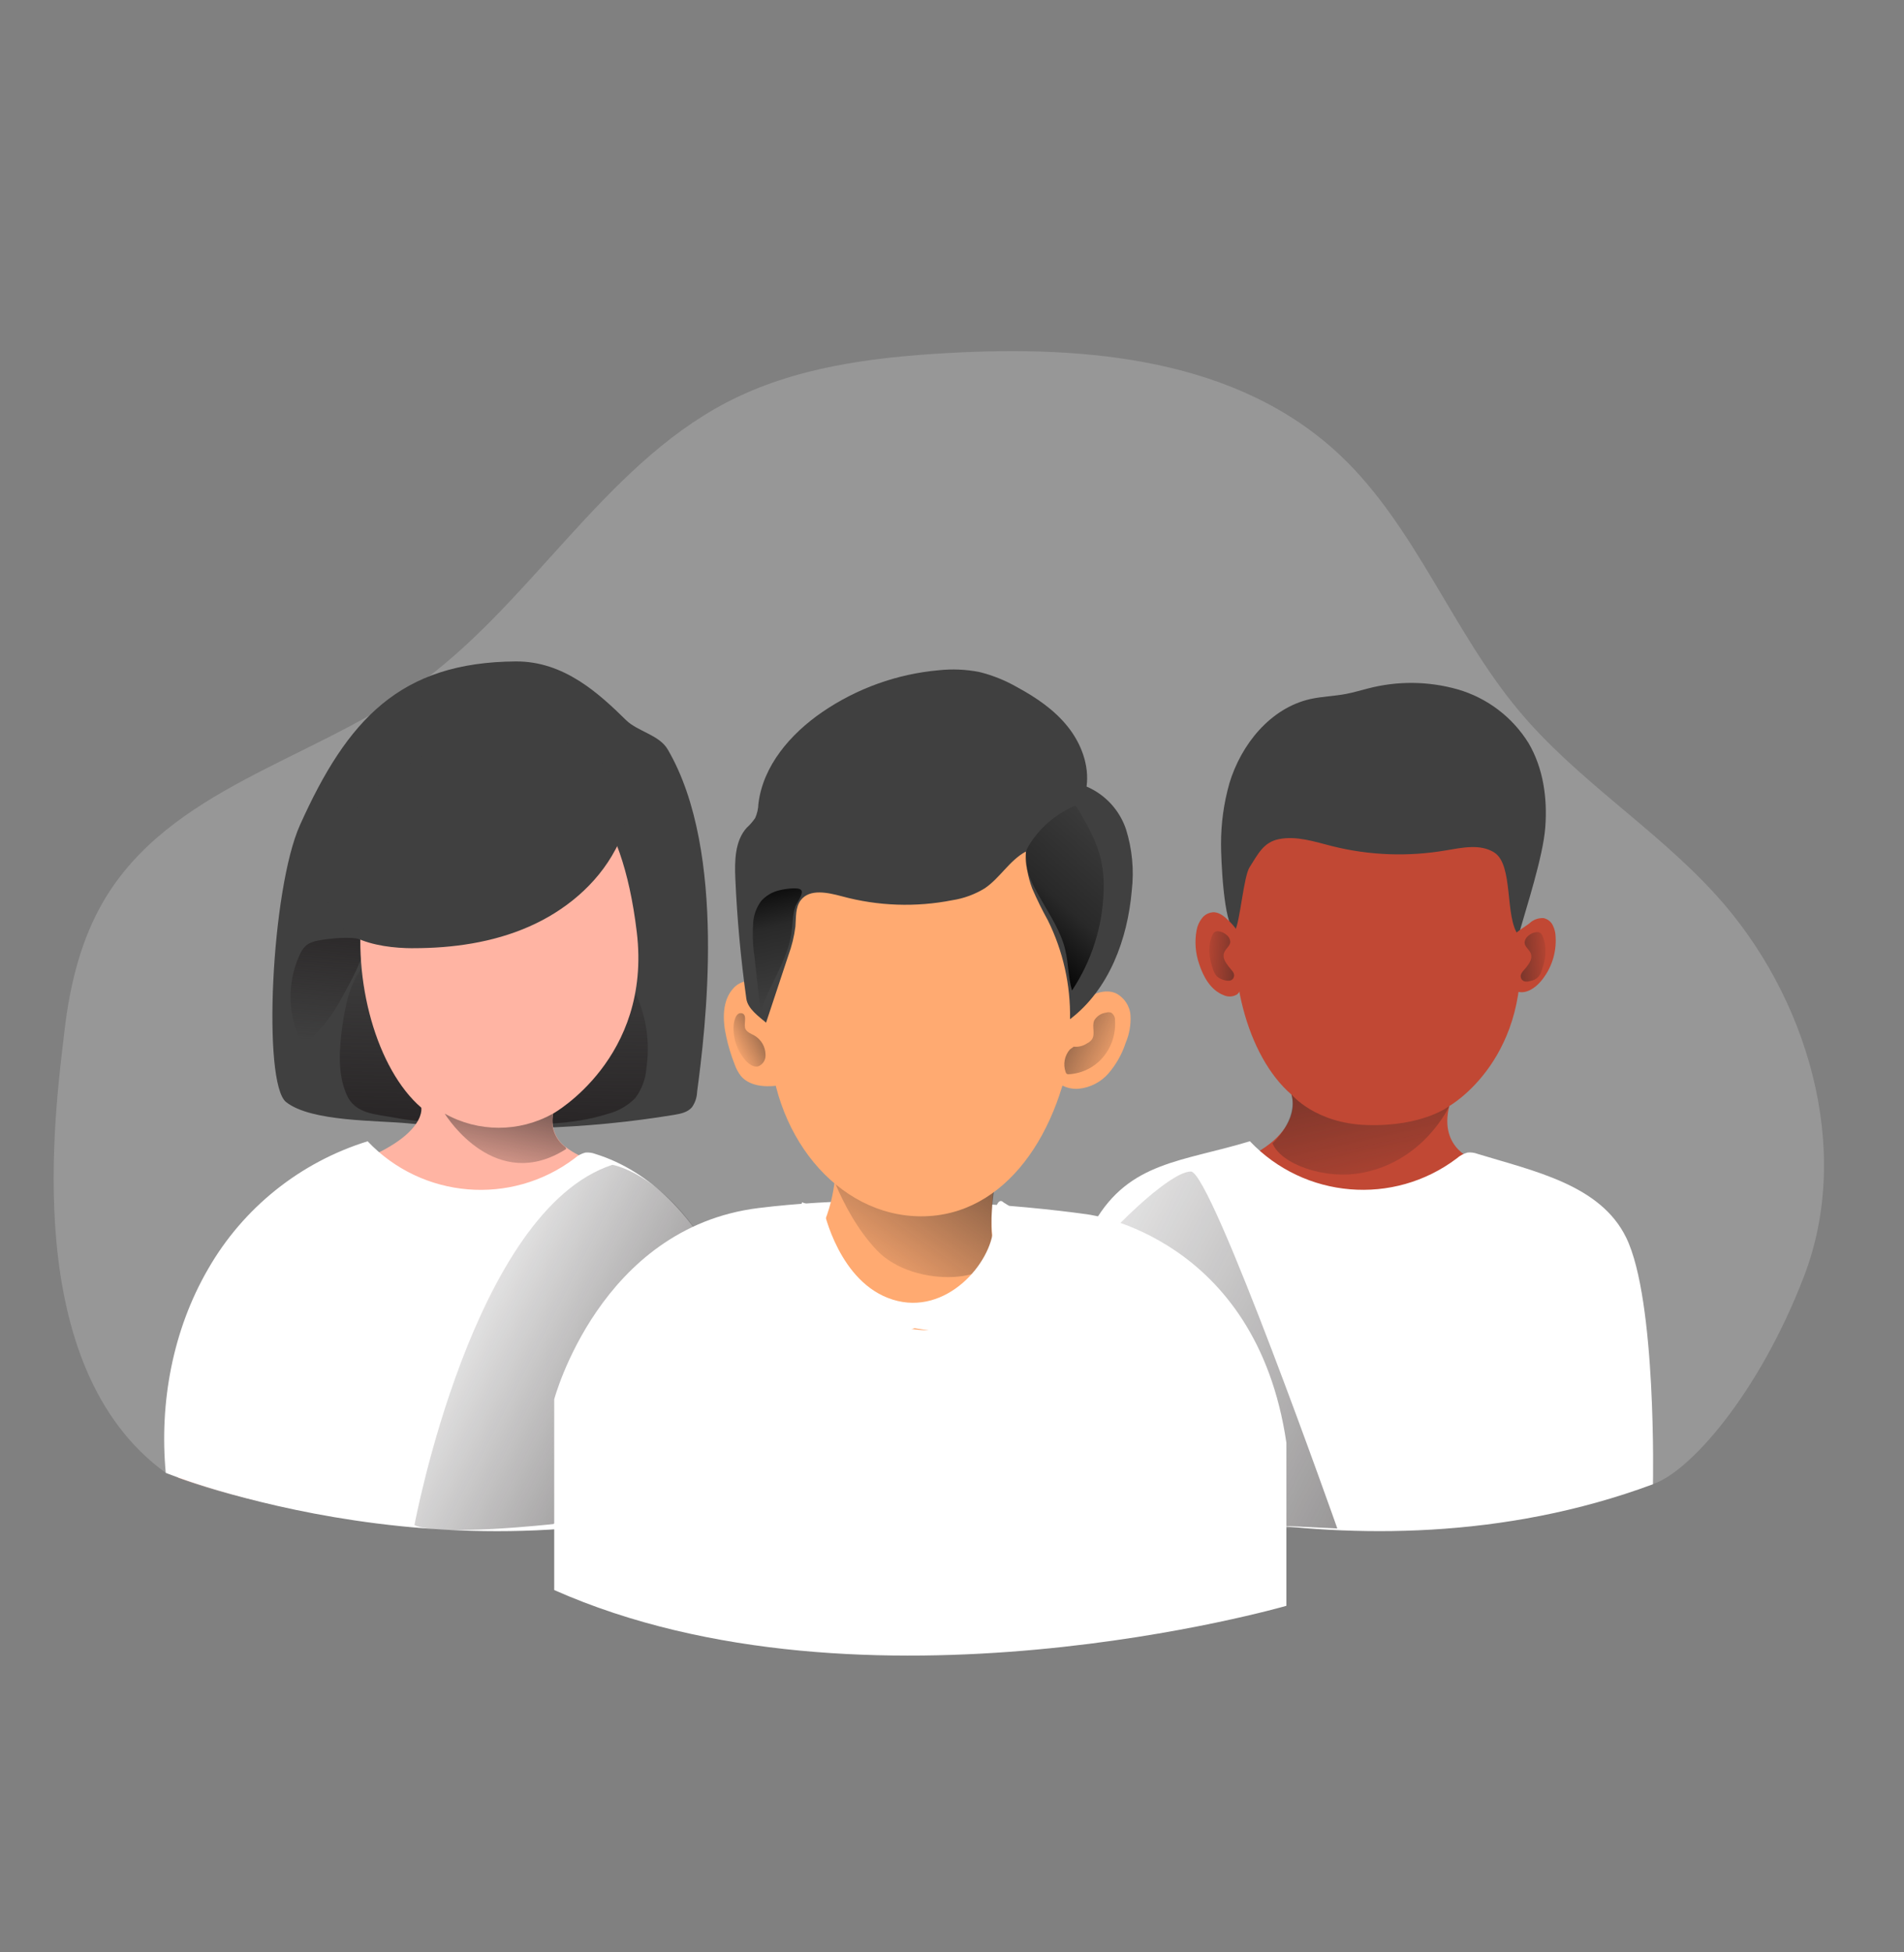 <svg width="40" height="41" viewBox="0 0 40 41" fill="none" xmlns="http://www.w3.org/2000/svg">
<rect x="0" y="0" width="40" height="41" fill="#808080" stroke="none"/>
<path opacity="0.18" d="M3.482 30.93C0.39 28.691 1.158 23.343 1.358 21.619C1.47 20.671 1.703 19.723 2.183 18.91C3.566 16.569 6.51 15.978 8.687 14.443C11.109 12.746 12.65 9.818 15.257 8.455C16.691 7.706 18.326 7.502 19.926 7.413C22.831 7.25 26.012 7.525 28.171 9.576C29.733 11.06 30.512 13.25 31.9 14.914C33.123 16.382 34.776 17.388 36.057 18.802C37.959 20.899 38.931 24.108 37.902 26.796C36.947 29.287 35.484 30.92 34.726 31.166C32.29 31.958 26.97 32.054 24.423 32.234C21.694 32.428 19.237 32.004 16.502 32.013C12.283 32.027 6.526 32.26 3.486 30.927" fill="white"/>
<path d="M14.157 23.413C14.296 23.39 14.447 23.359 14.537 23.252C14.604 23.157 14.641 23.045 14.645 22.929C14.815 21.654 15.287 17.896 14.03 15.742C13.854 15.434 13.401 15.363 13.157 15.127C12.584 14.565 11.849 13.883 10.835 13.89C8.404 13.906 7.297 15.11 6.301 17.328C5.697 18.674 5.51 22.75 6.011 23.144C6.538 23.56 7.927 23.526 8.581 23.591C10.44 23.774 12.314 23.715 14.157 23.413Z" fill="#404040"/>
<path d="M6.686 19.752C6.596 19.764 6.511 19.797 6.437 19.849C6.374 19.906 6.325 19.977 6.294 20.055C6.012 20.674 6.045 21.39 6.382 21.98C6.382 21.98 6.796 21.536 6.832 21.49C6.974 21.305 7.101 21.108 7.21 20.901C7.309 20.713 7.83 19.836 7.567 19.728C7.401 19.66 6.886 19.709 6.686 19.752Z" fill="url(#paint0_linear_126_872)"/>
<path d="M7.28 22.984C7.088 22.538 7.127 22.03 7.192 21.549C7.252 21.131 7.336 20.7 7.582 20.356C7.81 20.055 8.124 19.829 8.483 19.708C8.84 19.59 9.211 19.522 9.586 19.506C10.125 19.469 10.667 19.478 11.204 19.532C11.583 19.558 11.954 19.647 12.303 19.796C12.777 20.028 13.156 20.419 13.372 20.902C13.585 21.383 13.656 21.916 13.58 22.437C13.562 22.661 13.482 22.876 13.348 23.057C13.19 23.218 12.992 23.333 12.774 23.389C11.983 23.642 11.145 23.622 10.325 23.59C9.646 23.564 8.96 23.602 8.29 23.471C7.898 23.395 7.46 23.401 7.28 22.984Z" fill="url(#paint1_linear_126_872)"/>
<path d="M15.682 31.215C10.201 33.406 3.746 31.032 3.746 31.032V29.713C3.696 27.655 4.839 25.212 6.918 24.597C8.997 23.982 8.851 23.262 8.851 23.262C6.981 21.65 6.742 15.803 10.99 16.046C12.044 16.106 13.06 16.925 13.378 19.576C13.696 22.227 11.62 23.385 11.62 23.385C11.563 23.651 11.666 23.926 11.884 24.088C12.056 24.221 12.254 24.317 12.464 24.371C16.204 25.669 15.681 31.215 15.681 31.215H15.682Z" fill="#FFB4A3"/>
<path d="M8.682 19.912C9.51 19.912 10.347 19.794 11.105 19.463C11.863 19.133 12.539 18.575 12.927 17.844C13.057 17.615 13.133 17.359 13.147 17.095C13.157 16.598 12.842 16.133 12.423 15.865C12.003 15.597 11.496 15.5 10.999 15.479C9.93 15.435 8.825 15.736 8.011 16.431C7.329 17.01 6.915 17.844 6.868 18.737C6.829 19.702 7.893 19.912 8.683 19.913L8.682 19.912Z" fill="#404040"/>
<path d="M16.191 31.17C16.191 31.17 15.773 28.013 15.131 26.698C14.589 25.587 13.685 24.595 12.504 24.232C12.438 24.207 12.368 24.198 12.298 24.204C12.212 24.226 12.133 24.269 12.067 24.329C10.737 25.33 8.869 25.174 7.723 23.967C6.307 24.406 5.109 25.364 4.372 26.649C3.628 27.93 3.346 29.455 3.482 30.93C3.482 30.93 9.862 33.518 16.192 31.17H16.191Z" fill="white"/>
<path d="M11.633 32.004C11.633 32.004 9.201 32.274 8.707 32.027C8.707 32.027 9.937 25.413 12.866 24.461C12.866 24.461 14.136 24.672 15.129 26.697C15.418 27.285 11.633 32.004 11.633 32.004H11.633Z" fill="url(#paint2_linear_126_872)"/>
<path d="M11.898 24.126C10.421 25.072 9.391 23.467 9.344 23.387C10.049 23.782 10.909 23.782 11.615 23.387C11.558 23.653 11.661 23.928 11.879 24.09L11.898 24.126Z" fill="url(#paint3_linear_126_872)"/>
<path d="M27.13 22.984C27.13 22.984 27.526 23.98 25.449 24.597C23.372 25.214 22.232 27.655 22.277 29.708V31.032C22.277 31.032 28.736 33.406 34.213 31.215C34.213 31.215 34.74 25.67 30.996 24.369C30.996 24.369 30.22 24.14 30.447 23.227C30.447 23.227 32.228 22.222 31.908 19.575C31.588 16.927 30.571 16.105 29.52 16.046C25.274 15.804 25.259 21.372 27.131 22.986L27.13 22.984Z" fill="#C14834"/>
<path d="M34.726 31.169C34.726 31.169 34.806 27.302 34.163 25.989C33.621 24.878 32.222 24.593 31.04 24.231C30.974 24.206 30.904 24.197 30.834 24.203C30.748 24.226 30.669 24.268 30.602 24.328C29.273 25.329 27.405 25.173 26.258 23.966C24.842 24.398 23.733 24.389 22.99 25.67C22.246 26.952 21.878 29.454 22.018 30.93C22.014 30.93 28.398 33.517 34.727 31.169H34.726Z" fill="white"/>
<path d="M23.514 25.706C23.514 25.706 24.586 24.606 25.018 24.602C25.449 24.596 28.095 32.098 28.095 32.098L24.147 31.91L23.515 25.706H23.514Z" fill="url(#paint4_linear_126_872)"/>
<path d="M25.826 16.454C26.073 15.633 26.687 14.872 27.523 14.681C27.772 14.625 28.03 14.62 28.281 14.572C28.434 14.542 28.584 14.498 28.735 14.459C29.355 14.296 30.007 14.302 30.624 14.477C31.243 14.656 31.773 15.058 32.113 15.606C32.423 16.134 32.51 16.763 32.464 17.371C32.42 17.979 32.067 19.057 31.901 19.643C31.606 19.257 31.803 18.159 31.39 17.901C31.096 17.717 30.719 17.801 30.376 17.858C29.584 17.994 28.771 17.965 27.99 17.77C27.62 17.677 27.24 17.547 26.867 17.622C26.543 17.687 26.428 17.936 26.252 18.212C26.127 18.402 26.052 19.354 25.946 19.54C25.698 19.452 25.65 17.944 25.652 17.726C25.651 17.296 25.709 16.867 25.827 16.453L25.826 16.454Z" fill="#404040"/>
<path d="M32.132 19.389C32.211 19.313 32.318 19.274 32.428 19.28C32.511 19.298 32.583 19.353 32.621 19.43C32.659 19.506 32.679 19.589 32.681 19.674C32.701 20.013 32.591 20.347 32.371 20.607C32.251 20.748 32.072 20.871 31.892 20.828C31.855 20.821 31.822 20.804 31.796 20.777C31.776 20.753 31.762 20.725 31.754 20.694C31.683 20.429 31.679 20.149 31.739 19.881C31.759 19.765 31.771 19.65 31.87 19.575C31.951 19.512 32.047 19.453 32.131 19.39L32.132 19.389Z" fill="#C14834"/>
<path d="M25.82 19.341C25.732 19.253 25.63 19.165 25.506 19.157C25.407 19.157 25.314 19.202 25.254 19.279C25.193 19.356 25.153 19.446 25.137 19.543C25.095 19.776 25.114 20.016 25.191 20.24C25.279 20.515 25.436 20.792 25.703 20.897C25.797 20.942 25.907 20.936 25.994 20.879C26.052 20.821 26.088 20.745 26.095 20.664C26.2 20.147 26.217 19.727 25.821 19.341H25.82Z" fill="#C14834"/>
<path d="M25.809 20.293C25.747 20.213 25.682 20.117 25.712 20.019C25.741 19.921 25.846 19.869 25.846 19.775C25.842 19.721 25.815 19.67 25.772 19.637C25.721 19.59 25.657 19.562 25.588 19.556C25.565 19.555 25.541 19.56 25.52 19.572C25.497 19.588 25.479 19.613 25.47 19.64C25.366 19.87 25.401 20.14 25.491 20.377C25.506 20.421 25.529 20.463 25.561 20.499C25.604 20.538 25.657 20.567 25.713 20.581C25.802 20.608 25.905 20.609 25.925 20.5C25.941 20.421 25.848 20.35 25.808 20.294L25.809 20.293Z" fill="url(#paint5_linear_126_872)"/>
<path d="M32.067 20.311C32.129 20.231 32.194 20.135 32.164 20.036C32.134 19.938 32.03 19.887 32.029 19.792C32.034 19.738 32.061 19.688 32.104 19.654C32.154 19.607 32.219 19.579 32.288 19.574C32.311 19.572 32.334 19.577 32.355 19.589C32.378 19.606 32.397 19.63 32.406 19.657C32.508 19.888 32.474 20.158 32.383 20.394C32.355 20.5 32.269 20.579 32.162 20.598C32.074 20.626 31.97 20.627 31.949 20.517C31.934 20.44 32.023 20.368 32.067 20.312V20.311Z" fill="url(#paint6_linear_126_872)"/>
<path d="M27.132 22.984C27.132 22.984 27.632 23.594 28.72 23.626C29.894 23.662 30.448 23.227 30.448 23.227C30.448 23.227 29.93 24.369 28.638 24.625C27.819 24.788 26.899 24.437 26.734 24.009C26.734 24.014 27.27 23.516 27.132 22.984Z" fill="url(#paint7_linear_126_872)"/>
<path d="M11.643 33.391V29.386C11.643 29.386 12.602 25.782 15.934 25.369C19.266 24.956 22.871 25.506 22.871 25.506C22.871 25.506 26.387 25.962 27.025 30.298V33.722C27.025 33.722 18.17 36.282 11.643 33.391Z" fill="white"/>
<path d="M16.055 20.72C15.913 20.631 15.738 20.571 15.582 20.631C15.517 20.657 15.459 20.697 15.412 20.748C15.165 21.012 15.179 21.423 15.258 21.774C15.301 21.971 15.36 22.165 15.434 22.353C15.464 22.44 15.509 22.522 15.565 22.596C15.741 22.803 16.048 22.832 16.319 22.8C16.479 22.782 16.658 22.733 16.731 22.589C16.755 22.534 16.77 22.474 16.773 22.413C16.846 21.702 16.679 21.095 16.057 20.719L16.055 20.72Z" fill="#FFAA71"/>
<path d="M22.758 21.008C22.957 20.868 23.217 20.761 23.441 20.858C23.619 20.948 23.737 21.126 23.75 21.326C23.76 21.522 23.726 21.718 23.649 21.899C23.573 22.132 23.452 22.347 23.294 22.534C23.134 22.722 22.906 22.84 22.661 22.864C22.411 22.884 22.173 22.757 22.049 22.539C21.989 22.396 21.962 22.242 21.969 22.088C21.957 21.969 21.971 21.849 22.008 21.736C22.105 21.495 22.553 21.149 22.758 21.007V21.008Z" fill="#FFAA71"/>
<path d="M17.28 25.757C17.202 25.892 17.156 26.042 17.146 26.197C17.152 26.288 17.174 26.377 17.211 26.46C17.533 27.252 18.199 27.651 18.842 27.835C19.035 27.895 19.235 27.928 19.437 27.933C20.043 27.933 20.642 27.516 21.007 26.844C21.029 26.809 21.043 26.771 21.047 26.73C21.044 26.678 21.03 26.627 21.003 26.581C20.777 26.093 20.818 25.462 20.878 24.889C20.887 24.841 20.884 24.792 20.869 24.746C20.851 24.711 20.819 24.684 20.781 24.673C20.388 24.508 19.966 24.611 19.55 24.595C18.979 24.574 18.426 24.311 17.853 24.31C17.598 24.31 17.578 24.405 17.543 24.724C17.511 25.081 17.422 25.429 17.279 25.757H17.28Z" fill="#FFAA71"/>
<path d="M17.287 24.112C17.287 24.112 17.617 25.404 18.416 26.251C19.215 27.097 21.106 26.936 20.883 26.18C20.695 25.546 21.047 24.112 21.047 24.112H17.287Z" fill="url(#paint8_linear_126_872)"/>
<path d="M22.551 21.675C22.299 23.794 21.12 25.543 19.355 25.543C17.591 25.543 16.16 23.812 16.16 21.675C16.16 19.538 17.295 17.129 19.061 17.129C20.827 17.129 23.067 17.343 22.551 21.675Z" fill="#FFAA71"/>
<path d="M15.68 20.977C15.563 20.139 15.485 19.295 15.448 18.447C15.432 18.074 15.439 17.656 15.689 17.381C15.756 17.321 15.814 17.253 15.865 17.179C15.907 17.085 15.93 16.983 15.933 16.88C16.029 16.079 16.608 15.411 17.272 14.955C18 14.456 18.845 14.153 19.723 14.075C20.005 14.045 20.291 14.057 20.57 14.111C20.851 14.18 21.12 14.288 21.37 14.432C21.768 14.647 22.15 14.907 22.432 15.26C22.714 15.613 22.887 16.071 22.827 16.518C23.219 16.685 23.52 17.012 23.656 17.416C23.785 17.831 23.827 18.267 23.777 18.699C23.689 19.725 23.299 20.779 22.48 21.403C22.492 20.686 22.334 19.975 22.016 19.331C21.894 19.112 21.784 18.887 21.684 18.656C21.591 18.41 21.546 18.147 21.551 17.883C21.208 18.067 21.007 18.441 20.684 18.657C20.477 18.783 20.248 18.867 20.009 18.904C19.24 19.056 18.446 19.028 17.69 18.823C17.391 18.743 17.011 18.658 16.823 18.904C16.706 19.056 16.726 19.267 16.71 19.459C16.684 19.667 16.633 19.872 16.56 20.07L16.094 21.476C15.936 21.342 15.71 21.183 15.68 20.976V20.977Z" fill="#404040"/>
<path d="M22.557 21.98C22.655 21.991 22.752 21.967 22.834 21.913C22.876 21.893 22.914 21.863 22.942 21.825C23.014 21.711 22.935 21.555 22.987 21.431C23.039 21.341 23.13 21.279 23.234 21.266C23.27 21.254 23.308 21.254 23.344 21.266C23.399 21.303 23.43 21.366 23.425 21.431C23.443 21.71 23.354 21.985 23.175 22.199C22.995 22.413 22.735 22.543 22.456 22.559C22.442 22.561 22.427 22.559 22.415 22.553C22.4 22.543 22.391 22.529 22.387 22.512C22.33 22.351 22.363 22.171 22.475 22.04" fill="url(#paint9_linear_126_872)"/>
<path d="M15.666 21.618C15.707 21.686 15.788 21.712 15.856 21.751C15.993 21.834 16.079 21.982 16.082 22.142C16.092 22.25 16.032 22.351 15.932 22.392C15.835 22.419 15.737 22.35 15.668 22.275C15.489 22.076 15.397 21.814 15.412 21.547C15.417 21.459 15.455 21.237 15.596 21.282C15.708 21.322 15.611 21.526 15.665 21.618H15.666Z" fill="url(#paint10_linear_126_872)"/>
<path d="M15.984 18.931C15.89 19.061 15.835 19.215 15.823 19.375C15.806 19.608 15.814 19.84 15.848 20.07L15.981 21.264C16.147 20.693 16.536 20.195 16.625 19.607C16.653 19.419 16.648 19.224 16.707 19.044C16.734 18.964 16.891 18.769 16.832 18.692C16.774 18.616 16.441 18.676 16.354 18.701C16.21 18.738 16.08 18.818 15.983 18.931L15.984 18.931Z" fill="url(#paint11_linear_126_872)"/>
<path d="M22.548 16.936C22.561 16.929 22.577 16.926 22.592 16.928C22.611 16.932 22.622 16.951 22.633 16.968C22.836 17.314 23.041 17.666 23.13 18.057C23.177 18.273 23.195 18.495 23.185 18.716C23.163 19.459 22.933 20.18 22.521 20.8C22.439 20.526 22.448 20.233 22.381 19.954C22.293 19.576 22.073 19.244 21.881 18.907C21.705 18.599 21.398 18.08 21.621 17.744C21.843 17.388 22.165 17.107 22.548 16.936V16.936Z" fill="url(#paint12_linear_126_872)"/>
<path d="M17.309 25.424C17.309 25.424 17.627 26.94 18.754 27.292C19.882 27.645 20.834 26.517 20.869 25.777C20.904 25.037 21.081 25.25 21.081 25.25L21.363 25.426V28.211L19.213 27.892L17.098 28.492C17.098 28.492 16.534 25.953 16.851 25.248" fill="white"/>
<defs>
<linearGradient id="paint0_linear_126_872" x1="6.757" y1="21.87" x2="7.012" y2="18.545" gradientUnits="userSpaceOnUse">
<stop stop-color="#231F20" stop-opacity="0"/>
<stop offset="1" stop-color="#231F20"/>
</linearGradient>
<linearGradient id="paint1_linear_126_872" x1="10.426" y1="19.775" x2="10.32" y2="24.535" gradientUnits="userSpaceOnUse">
<stop stop-color="#231F20" stop-opacity="0"/>
<stop offset="1" stop-color="#231F20"/>
</linearGradient>
<linearGradient id="paint2_linear_126_872" x1="8.421" y1="26.998" x2="19.936" y2="32.92" gradientUnits="userSpaceOnUse">
<stop stop-color="#231F20" stop-opacity="0"/>
<stop offset="1" stop-color="#231F20"/>
</linearGradient>
<linearGradient id="paint3_linear_126_872" x1="10.334" y1="25.09" x2="11.039" y2="21.812" gradientUnits="userSpaceOnUse">
<stop stop-color="#231F20" stop-opacity="0"/>
<stop offset="1" stop-color="#231F20"/>
</linearGradient>
<linearGradient id="paint4_linear_126_872" x1="20.084" y1="25.939" x2="39.286" y2="35.816" gradientUnits="userSpaceOnUse">
<stop stop-color="#231F20" stop-opacity="0"/>
<stop offset="1" stop-color="#231F20"/>
</linearGradient>
<linearGradient id="paint5_linear_126_872" x1="25.245" y1="20.054" x2="26.832" y2="20.133" gradientUnits="userSpaceOnUse">
<stop stop-color="#231F20" stop-opacity="0"/>
<stop offset="1" stop-color="#231F20"/>
</linearGradient>
<linearGradient id="paint6_linear_126_872" x1="32.63" y1="20.072" x2="31.043" y2="20.151" gradientUnits="userSpaceOnUse">
<stop stop-color="#231F20" stop-opacity="0"/>
<stop offset="1" stop-color="#231F20"/>
</linearGradient>
<linearGradient id="paint7_linear_126_872" x1="29.081" y1="25.83" x2="27.462" y2="18.514" gradientUnits="userSpaceOnUse">
<stop stop-color="#231F20" stop-opacity="0"/>
<stop offset="1" stop-color="#231F20"/>
</linearGradient>
<linearGradient id="paint8_linear_126_872" x1="17.941" y1="26.897" x2="21.538" y2="21.795" gradientUnits="userSpaceOnUse">
<stop stop-color="#231F20" stop-opacity="0"/>
<stop offset="1" stop-color="#231F20"/>
</linearGradient>
<linearGradient id="paint9_linear_126_872" x1="23.606" y1="22.235" x2="21.15" y2="21.141" gradientUnits="userSpaceOnUse">
<stop stop-color="#231F20" stop-opacity="0"/>
<stop offset="1" stop-color="#231F20"/>
</linearGradient>
<linearGradient id="paint10_linear_126_872" x1="15.374" y1="22.017" x2="16.775" y2="21.312" gradientUnits="userSpaceOnUse">
<stop stop-color="#231F20" stop-opacity="0"/>
<stop offset="1" stop-color="#231F20"/>
</linearGradient>
<linearGradient id="paint11_linear_126_872" x1="16.668" y1="21.096" x2="16.033" y2="18.348" gradientUnits="userSpaceOnUse">
<stop stop-opacity="0"/>
<stop offset="0.6" stop-opacity="0.36"/>
<stop offset="0.99"/>
</linearGradient>
<linearGradient id="paint12_linear_126_872" x1="23.833" y1="17.277" x2="21.313" y2="20.098" gradientUnits="userSpaceOnUse">
<stop stop-opacity="0"/>
<stop offset="0.6" stop-opacity="0.36"/>
<stop offset="0.99"/>
</linearGradient>
</defs>
</svg>
